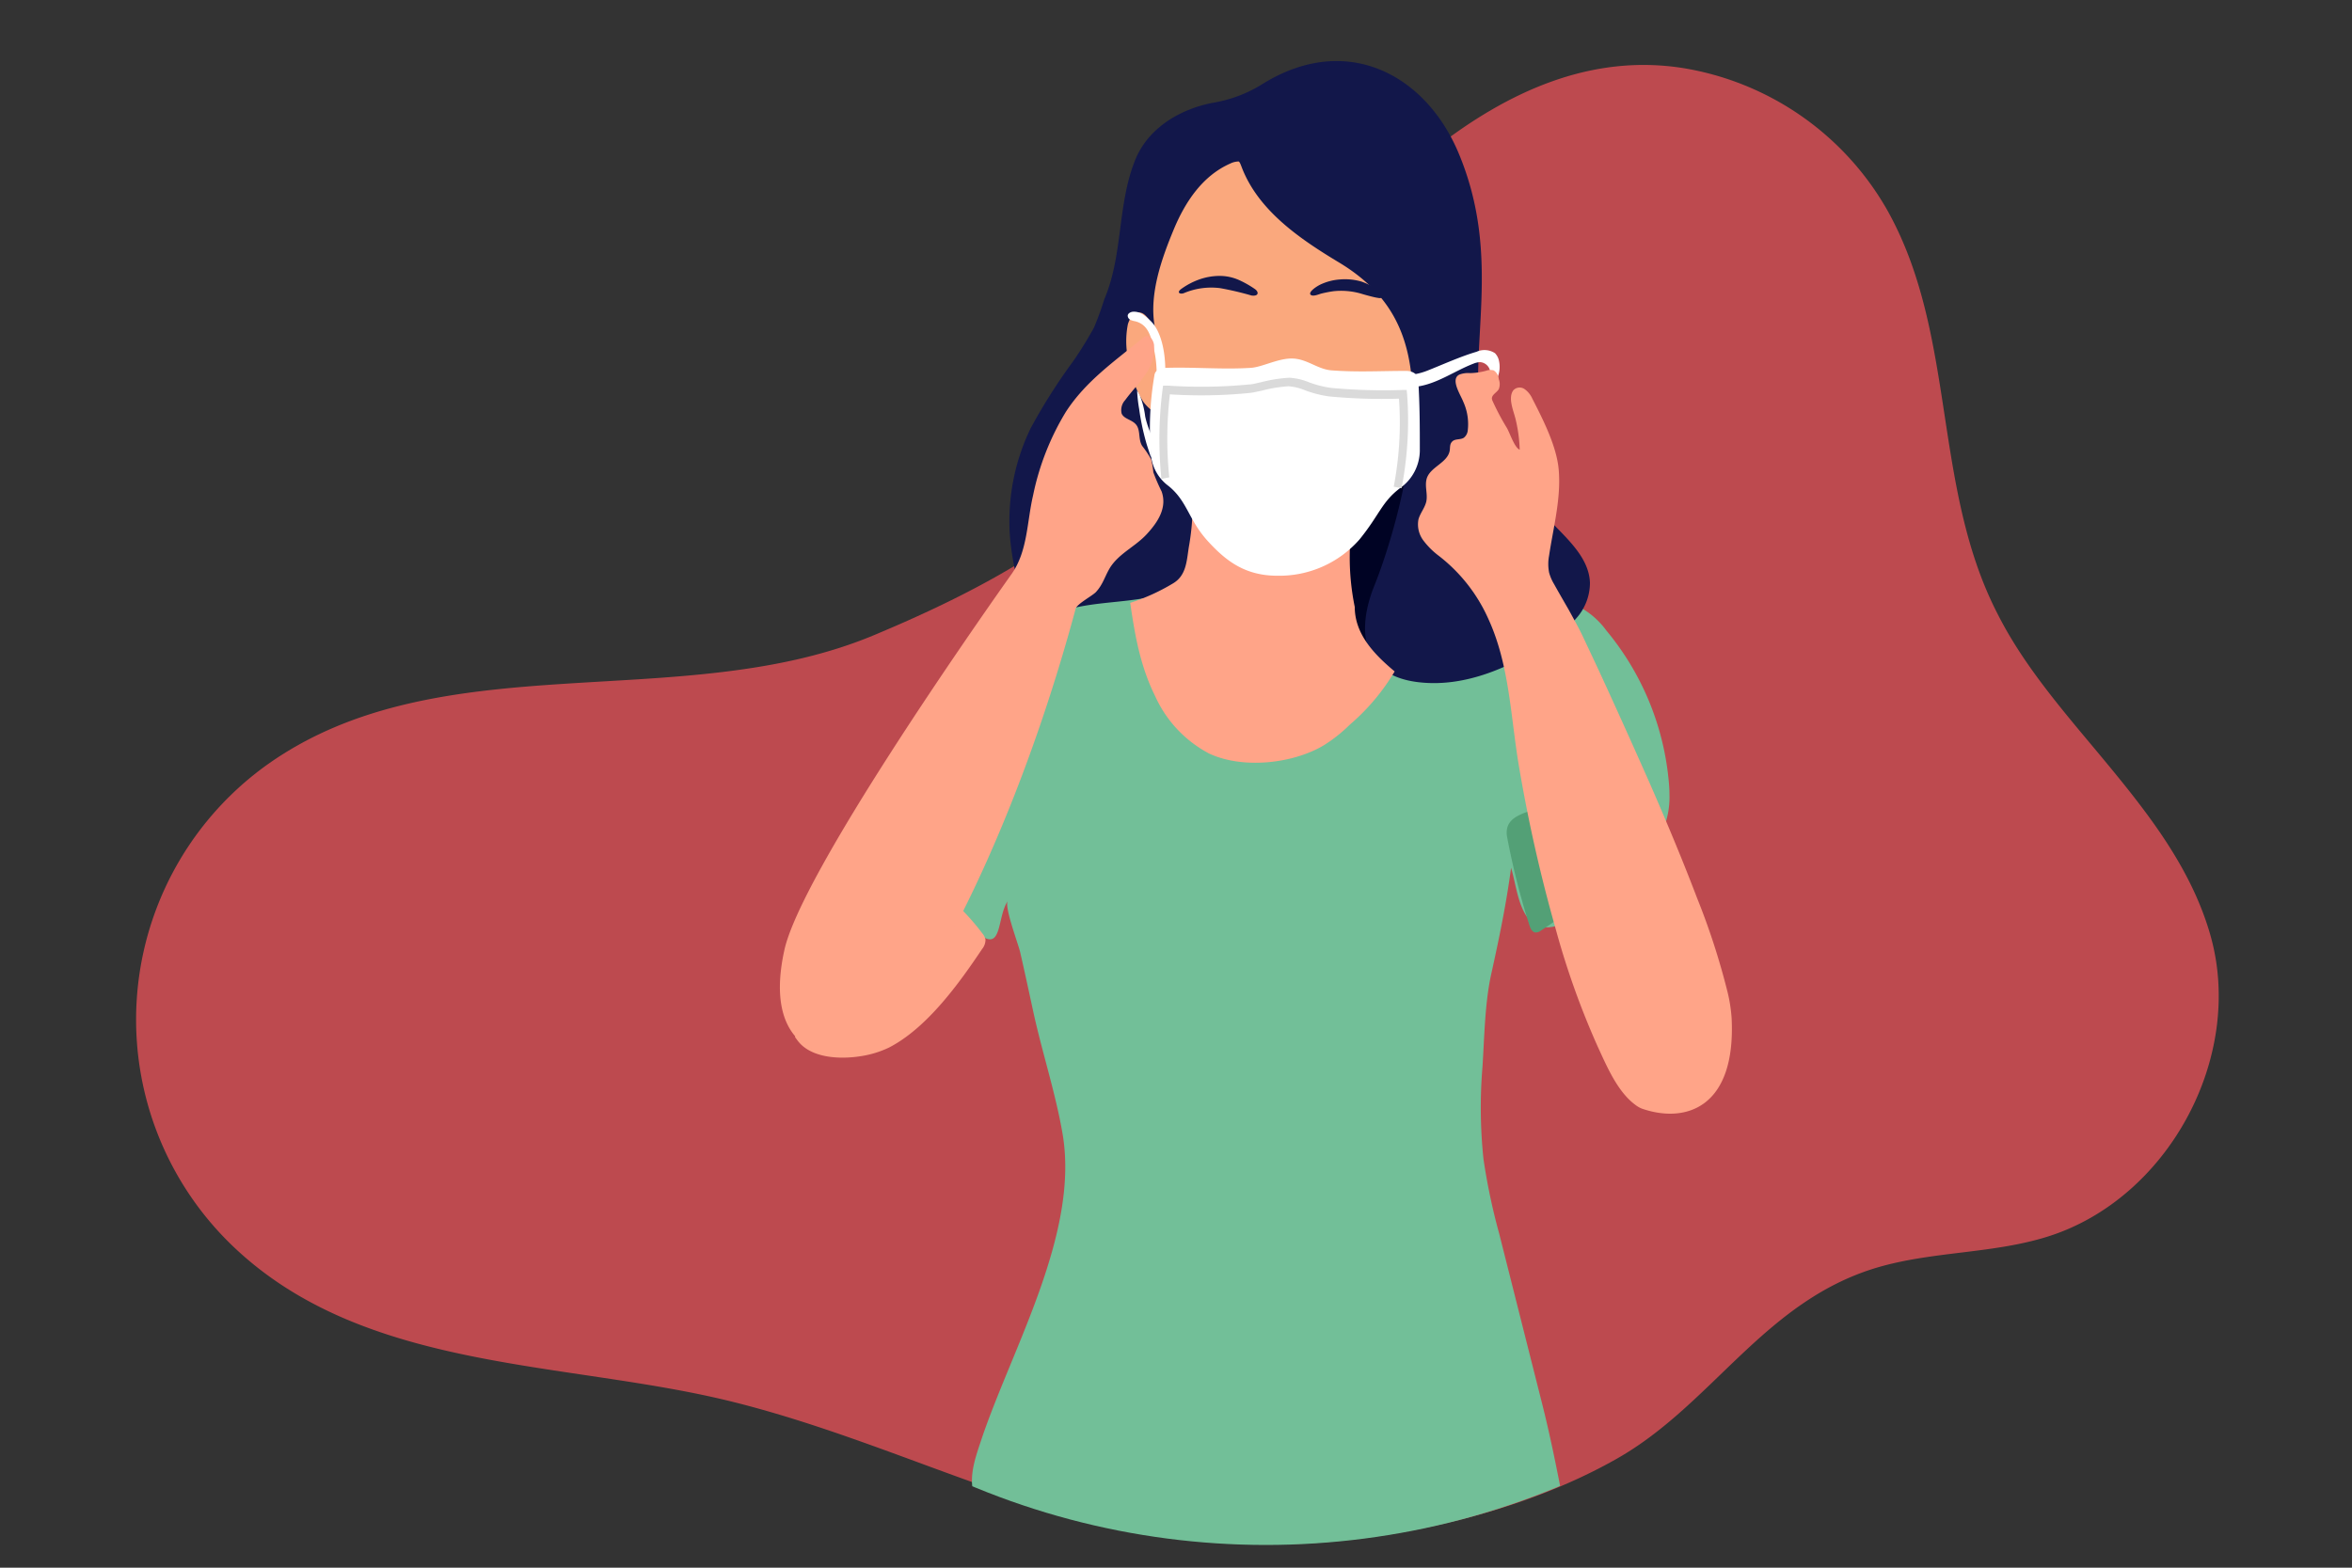 <svg id="Layer_1" data-name="Layer 1" xmlns="http://www.w3.org/2000/svg" xmlns:xlink="http://www.w3.org/1999/xlink" viewBox="0 0 300 200"><rect x="0" y="0" width="300" height="200" fill="#333333" stroke="none"/><defs><style>.cls-1{fill:none;}.cls-2{opacity:0.84;fill:url(#linear-gradient);}.cls-3{clip-path:url(#clip-path);}.cls-4{fill:#faa87d;}.cls-5{fill:#72bf98;}.cls-6{fill:#53a076;}.cls-7{fill:#f0966a;}.cls-8{fill:#12174a;}.cls-9{fill:#000324;}.cls-10{fill:#ffa488;}.cls-11{fill:#fff;}.cls-12{fill:#dadada;}</style><linearGradient id="linear-gradient" x1="159.59" y1="-185.72" x2="149.1" y2="164.19" gradientUnits="userSpaceOnUse"><stop offset="0" stop-color="#fff"/><stop offset="0.12" stop-color="#f4cdcf"/><stop offset="0.3" stop-color="#e5898e"/><stop offset="0.43" stop-color="#dc5e65"/><stop offset="0.49" stop-color="#d84e55"/></linearGradient><clipPath id="clip-path"><circle class="cls-1" cx="161.46" cy="99.76" r="97.34"/></clipPath></defs><path class="cls-2" d="M267.45,95.85c6,7.21,11.94,14.48,14.5,23.5,4.39,15.52-5.43,33.64-20.83,38.43-6.84,2.13-14.23,1.86-21.13,3.77-14.76,4.08-21.38,17.49-33.68,24.5-12.82,7.32-30.21,11-44.85,11-24.59,0-44.73-12.39-67.88-18.18-21.28-5.34-47-3.71-63.91-19.92a40,40,0,0,1,4.46-61.43C56.28,81.81,87,91.32,111.55,81c10.46-4.38,20.74-9.57,29.3-17,6.74-5.85,12.25-13,17.94-19.83C172.21,28,191.21,5,214.65,8.68a36.79,36.79,0,0,1,26,18c9,15.92,5.72,35.29,14.14,51.63C258,84.68,262.77,90.25,267.45,95.85Z"/><g class="cls-3"><path class="cls-4" d="M184.43,57.24c.39-11-2.16-20.78-16-28.65-5.89-3.34-6.85-10.76-10.27-10-9.58,2.23-8.76,10.78-11.92,16.19-5.41,9.25-4.1,18.88,2.69,25.67,6.8,12.65-9,16.63-12.26,31.43-1.61,7.35.58,18.31,9,20.21,11.3,2.56,26-12.54,29.84-21.18,2.55-5.72,2.64-9.74,3.9-15.34C180.85,69.09,184.19,64,184.43,57.24Z"/><path class="cls-5" d="M212.94,101.26c0-.6-.05-1.21-.11-1.81a35.06,35.06,0,0,0-7.93-19,10.34,10.34,0,0,0-7.3-4.21,16.92,16.92,0,0,0-7.94.94c-4.24,1.5-8.45,2.57-12.55,4.63a15.8,15.8,0,0,0-4.17,2.75c-.94.94-1.16,2.07-1.92,3.08-1.78,2.37-5.8,4-8.58,4.74A13,13,0,0,1,152,90.8c-2.33-1.64-3.89-4.15-5.28-6.64-1-1.88-.85-2.84-.42-4.78.15-.68,1-3.51,1.88-3.61-3.88.42-7.8-.12-11.69.14-5.53.38-10.6,3.07-12.86,8.25a136.33,136.33,0,0,0-9,27.6c-.12.6-.19,1.34.3,1.71a1.92,1.92,0,0,0,1.17.22,9.48,9.48,0,0,1,5.17,1.48c1.66,1,2.23,2.89,3.61,4,3,2.36,2.26-2.13,3.66-4.22-.47.7,1.36,5.54,1.58,6.51.59,2.57,1.14,5.14,1.7,7.72,1.12,5.12,2.81,10.25,3.7,15.4,2.2,12.67-6.37,27.29-10.32,39-.66,2-1.4,4-1.19,6,.5,4.95,10.64,7.14,14.71,8,8.8,1.89,18.29.77,27.26,2,11.7,1.56,23.39,1.06,35,0-1.44-6.84-2.54-13.59-4.25-20.38l-5.51-21.83a79.33,79.33,0,0,1-2-9.5,63.06,63.06,0,0,1-.13-11.74c.25-3.84.3-8.16,1.12-11.87,1-4.52,1.92-8.94,2.53-13.54.87,2.84,1.11,8.25,5.28,7.52,2.77-.48,4.23-3.38,6.49-4.81,3.05-1.91,6.26-4.27,7.67-7.71A10.92,10.92,0,0,0,212.94,101.26Z"/><path class="cls-6" d="M198.55,102.26c-.53.18-1.06.33-1.59.56-2,.88-5.26,1.09-4.72,4a96.13,96.13,0,0,0,2.84,11.23c.13.39.33.85.74.91a1.1,1.1,0,0,0,.76-.26c2.48-1.61,4.7-3.39,7.32-4.79a19.22,19.22,0,0,0,2.67-1.66,12.9,12.9,0,0,0,3.8-5.58,9.32,9.32,0,0,0,.89-2.89,3.93,3.93,0,0,0-2.82-4.19,5.61,5.61,0,0,0-2.12.08,27.17,27.17,0,0,0-4,1,26.67,26.67,0,0,0-3,1.23A7.92,7.92,0,0,1,198.55,102.26Z"/><path class="cls-7" d="M188.89,181.75l0,0h0s0,0,0,0,0,0,0,0h0l0,0h0Z"/><path class="cls-8" d="M160.07,36.88a12.89,12.89,0,0,0-2-1.14,6.09,6.09,0,0,0-2.53-.54,7.79,7.79,0,0,0-2.51.43,9.22,9.22,0,0,0-2.33,1.21c-.7.5-.16.74.32.55a9,9,0,0,1,4.61-.63,39.37,39.37,0,0,1,4,.94C160.54,37.83,160.61,37.27,160.07,36.88Z"/><path class="cls-8" d="M175.82,37a10,10,0,0,0-2.14-1.07,7.48,7.48,0,0,0-2.75-.28,7,7,0,0,0-2.53.66c-.75.38-1.5,1-1.24,1.28s.94,0,1.31-.12a14.85,14.85,0,0,1,1.64-.32,9.15,9.15,0,0,1,3.56.33c.65.2,1.63.45,1.89.49s.7.18.79-.17S176,37.16,175.82,37Z"/><path class="cls-9" d="M181.92,59.52c.28-2,.18-4,.4-6s.46-4.61-.31-6.67a1.47,1.47,0,0,0-.48-.73.6.6,0,0,0-.8.07.94.94,0,0,0-.12.53c0,2.24.56,5.16-1.15,7a1.6,1.6,0,0,1-2.06.34c-.08-.06-.17-.13-.25-.1a.18.18,0,0,0-.1.09,32.46,32.46,0,0,0-1.55,3.19,32.55,32.55,0,0,1-2,3,3.28,3.28,0,0,0-.41.66c-2,4.59-1.82,10.65-1.4,15.53.24,2.9,1.27,7.06,4.17,8.45,2.1,1,1.09-5.39,2.94-10.88A98.17,98.17,0,0,0,181.92,59.52Z"/><path class="cls-8" d="M201.05,78.89a6.8,6.8,0,0,0,1.75-4.52c-.08-2.8-2.24-5-4.19-7-3.38-3.48-8.69-7.89-9.59-12.78-1.89-10.25,2.72-21.54-3-35.12-4.23-10-14.25-15.33-24.86-8.83a17.3,17.3,0,0,1-6.32,2.45c-3.73.67-8.17,2.84-10,7.21-2.36,5.73-1.55,12.19-4,17.92a37.08,37.08,0,0,1-1.3,3.57,48.75,48.75,0,0,1-2.66,4.3,72.51,72.51,0,0,0-5.42,8.55,27.17,27.17,0,0,0-2.64,13.8,33.56,33.56,0,0,0,1.46,7.36c.45,1.47.45,4.59,2.74,3.26,3.75-2.17,8.24-2,12.41-2.66,2.18-.32,3.55-.73,5-2.45a8.62,8.62,0,0,0,2-4.84c.41-4.5-.62-9.78-1.93-14.07a7.68,7.68,0,0,0-1.44-3c-.82,1.74-2.57.12-3.23-.78a11.68,11.68,0,0,1-1.68-4.44,11.19,11.19,0,0,1-.29-5.44c.21-.75.76-1.57,1.54-1.5s1.22,1.16,1.88,1.74c-.72-4.1.88-8.62,2.46-12.41,1.44-3.45,3.64-6.78,7.17-8.34a2.51,2.51,0,0,1,1.09-.27c.15.09.26.42.38.73,2.13,5.58,7.51,9.2,12.39,12.14,6.65,4,8.91,9.17,9.36,15.62.73,10.55-3.69,22.82-4.8,25.55-2.32,5.7-1.73,11.41,5.35,12.36,5.79.78,11.55-1.64,16.45-4.82A17.09,17.09,0,0,0,201.05,78.89Z"/><path class="cls-10" d="M160.72,66.21a7.13,7.13,0,0,0,1.14.18c3,.22,5.68-1.56,8.06-3.34A17.86,17.86,0,0,0,175,58c-2.12,3.66-2.81,8.7-2.84,12.85a31.57,31.57,0,0,0,.64,6.58c0,3.56,2.62,6.16,5.09,8.23a27.26,27.26,0,0,1-5.72,6.79,18.92,18.92,0,0,1-3.38,2.67c-4,2.35-10.37,3-14.59,1a15.47,15.47,0,0,1-6.86-7.31c-1.9-3.83-2.58-7.77-3.18-11.9a26,26,0,0,0,5.47-2.49c1.69-1,1.73-2.87,2-4.59a31.06,31.06,0,0,0,.49-4.9,28.17,28.17,0,0,0-.86-8.84,11.36,11.36,0,0,0,2.14,3.53C155.52,62.23,157.16,65.31,160.72,66.21Z"/><path class="cls-10" d="M109.88,134.73a12.7,12.7,0,0,0,3.52-1.09c4.83-2.49,8.92-8.16,11.87-12.57a1.85,1.85,0,0,0,.43-1.2,1.75,1.75,0,0,0-.4-.79,29.61,29.61,0,0,0-3.43-3.82.39.39,0,0,0-.34-.15c-.11,0-.17.14-.22.25-1.66,3.47-2.92,7.71-5.83,10.28s-5.24,5.88-9.11,6.63c-1.48.28-2.83-.23-4.26-.14-.84.06-.9-.07-.34.67C103.38,134.9,106.89,135.22,109.88,134.73Z"/><path class="cls-11" d="M148,48.75a.48.48,0,0,1-.48-.54A14.35,14.35,0,0,0,147,43.8c-.32-1.27-.76-2.44-2.19-2.81a2.6,2.6,0,0,1-.62-.18.62.62,0,0,1-.35-.52c0-.3.35-.48.64-.52a2,2,0,0,1,1.23.31,5.93,5.93,0,0,1,1,.81c1.7,1.59,2.05,5.12,1.89,7.32A.58.58,0,0,1,148,48.75Z"/><path class="cls-11" d="M181.1,57.52c0-3,0-5.75-.2-9.06-.05-.67-.64-1.15-1.58-1.14-3.37,0-6.09.18-9.47-.07-1.77-.13-3.1-1.44-4.94-1.51s-3.89,1.1-5.39,1.19c-3.6.23-7.27-.12-10.79,0-.69,0-1.4.28-1.48.94a39.74,39.74,0,0,0-.4,10.53,5.57,5.57,0,0,0,2.2,3.6c2.46,2,2.51,4.32,5.07,7.1,2.21,2.4,4.64,4.35,8.81,4.35a13.61,13.61,0,0,0,10.47-4.62c2.58-3.18,2.85-4.81,5.2-6.57A5.94,5.94,0,0,0,181.1,57.52Z"/><path class="cls-12" d="M178.77,62.28l-1-.19a43.19,43.19,0,0,0,.67-11.23,71.57,71.57,0,0,1-8.85-.28,14.23,14.23,0,0,1-3.11-.78,6.85,6.85,0,0,0-2.13-.52,17.57,17.57,0,0,0-3.33.54c-.65.14-1.21.27-1.61.31a62.24,62.24,0,0,1-10.19.18,48.82,48.82,0,0,0-.08,10.59l-1,.2a50,50,0,0,1,.14-11.38l.07-.52.69,0a63.07,63.07,0,0,0,10.36-.16c.34,0,.88-.16,1.5-.29a18.37,18.37,0,0,1,3.56-.56,7.73,7.73,0,0,1,2.45.56,13,13,0,0,0,2.9.74,72.88,72.88,0,0,0,9.16.26h.45l.05.45A45,45,0,0,1,178.77,62.28Z"/><path class="cls-10" d="M145.68,56.88a2,2,0,0,1-.16-.33c-.29-.79-.09-1.77-.63-2.4s-1.5-.68-1.82-1.38a1.87,1.87,0,0,1,.45-1.73c.81-1.11,1.78-2.09,2.55-3.23A5.74,5.74,0,0,0,147.2,44c-.08-.56-.47-1.21-1-1.11a1.24,1.24,0,0,0-.52.3c-3.53,2.92-7.17,5.41-9.72,9.34a33.33,33.33,0,0,0-4.19,10.67c-.79,3.37-.68,7.1-2.72,10-4.77,6.73-26.88,38.33-29,48-2.46,11.12,3.45,14.28,9.35,13.29,5.19-.87,19-24.15,27.8-56.83.16-.61,2.14-1.65,2.59-2.13.92-1,1.12-2,1.81-3.13,1.15-1.8,3.21-2.68,4.64-4.22s2.66-3.39,1.93-5.47a25.15,25.15,0,0,1-1.06-2.45,11.14,11.14,0,0,0-.28-1.65A12.22,12.22,0,0,0,145.68,56.88Z"/><path class="cls-11" d="M189.58,49.85A3.58,3.58,0,0,0,191.19,46a2,2,0,0,0-.5-.94,2.45,2.45,0,0,0-2.36-.18c-2,.58-4.38,1.66-6.28,2.41a8.36,8.36,0,0,1-2.32.55c-.24.31-.27,1.16.07,1.35a1.8,1.8,0,0,0,1.15.1c2.51-.42,4.65-2,7-2.9a2.44,2.44,0,0,1,.84-.19,1.4,1.4,0,0,1,1.22,1.86c-.14.33-.41.67-.27,1S189.3,50,189.58,49.85Z"/><path class="cls-10" d="M200.09,77.79c-.62-1.08-1.25-2.16-1.86-3.26a5.87,5.87,0,0,1-.64-1.48,5.72,5.72,0,0,1,0-2.18c.54-3.6,1.53-7.22,1.23-10.89-.24-3-2-6.45-3.37-9.12a3,3,0,0,0-1-1.23,1.1,1.1,0,0,0-1.43.17c-.72,1,.07,2.68.31,3.74a19,19,0,0,1,.51,3.83c-.67-.25-1.27-2.17-1.65-2.8a31,31,0,0,1-1.79-3.37,1.1,1.1,0,0,1-.11-.35c0-.51.62-.76.88-1.2a1.76,1.76,0,0,0,0-1.28,1.45,1.45,0,0,0-.65-1.12,1.63,1.63,0,0,0-1,.06,8.39,8.39,0,0,1-2,.29,3.19,3.19,0,0,0-1.38.19c-1.19.59.18,2.61.5,3.46a6.89,6.89,0,0,1,.57,3.7,1.35,1.35,0,0,1-.49.89c-.43.29-1.09.11-1.47.47s-.26.81-.35,1.24c-.31,1.49-2.38,2-2.89,3.41-.34,1,.12,2-.08,3-.17.81-.77,1.48-1,2.28a3.42,3.42,0,0,0,.59,2.67,9.88,9.88,0,0,0,2,2A20.92,20.92,0,0,1,189.86,79c2.71,5.93,2.82,12.57,3.91,18.91a193.89,193.89,0,0,0,4.7,20.75,103.11,103.11,0,0,0,5.32,14.86c1.14,2.47,2.52,5.77,4.81,7.44a3.33,3.33,0,0,0,.84.48c5.65,1.95,12-.19,11.43-11.56a19.61,19.61,0,0,0-.52-3.32,91,91,0,0,0-3.89-12c-1.87-4.91-3.9-9.75-6-14.56q-3-6.78-6.07-13.47c-.8-1.74-1.62-3.47-2.43-5.19C201.39,80.12,200.75,79,200.09,77.79Z"/><path class="cls-11" d="M146.57,54.79l.09.24a3.11,3.11,0,0,1,.18.54,2.81,2.81,0,0,1,0,.65c0,.36,0,.71,0,1.07a5.68,5.68,0,0,1,0,1s0,0,0,0-.05,0-.06,0c-.19-.64-.42-1.25-.6-1.89s-.39-1.48-.54-2.23-.25-1.32-.34-2a18.41,18.41,0,0,1-.26-2.34c.13.2.24.42.35.63a10.58,10.58,0,0,1,.68,2.67A10.67,10.67,0,0,0,146.57,54.79Z"/></g></svg>